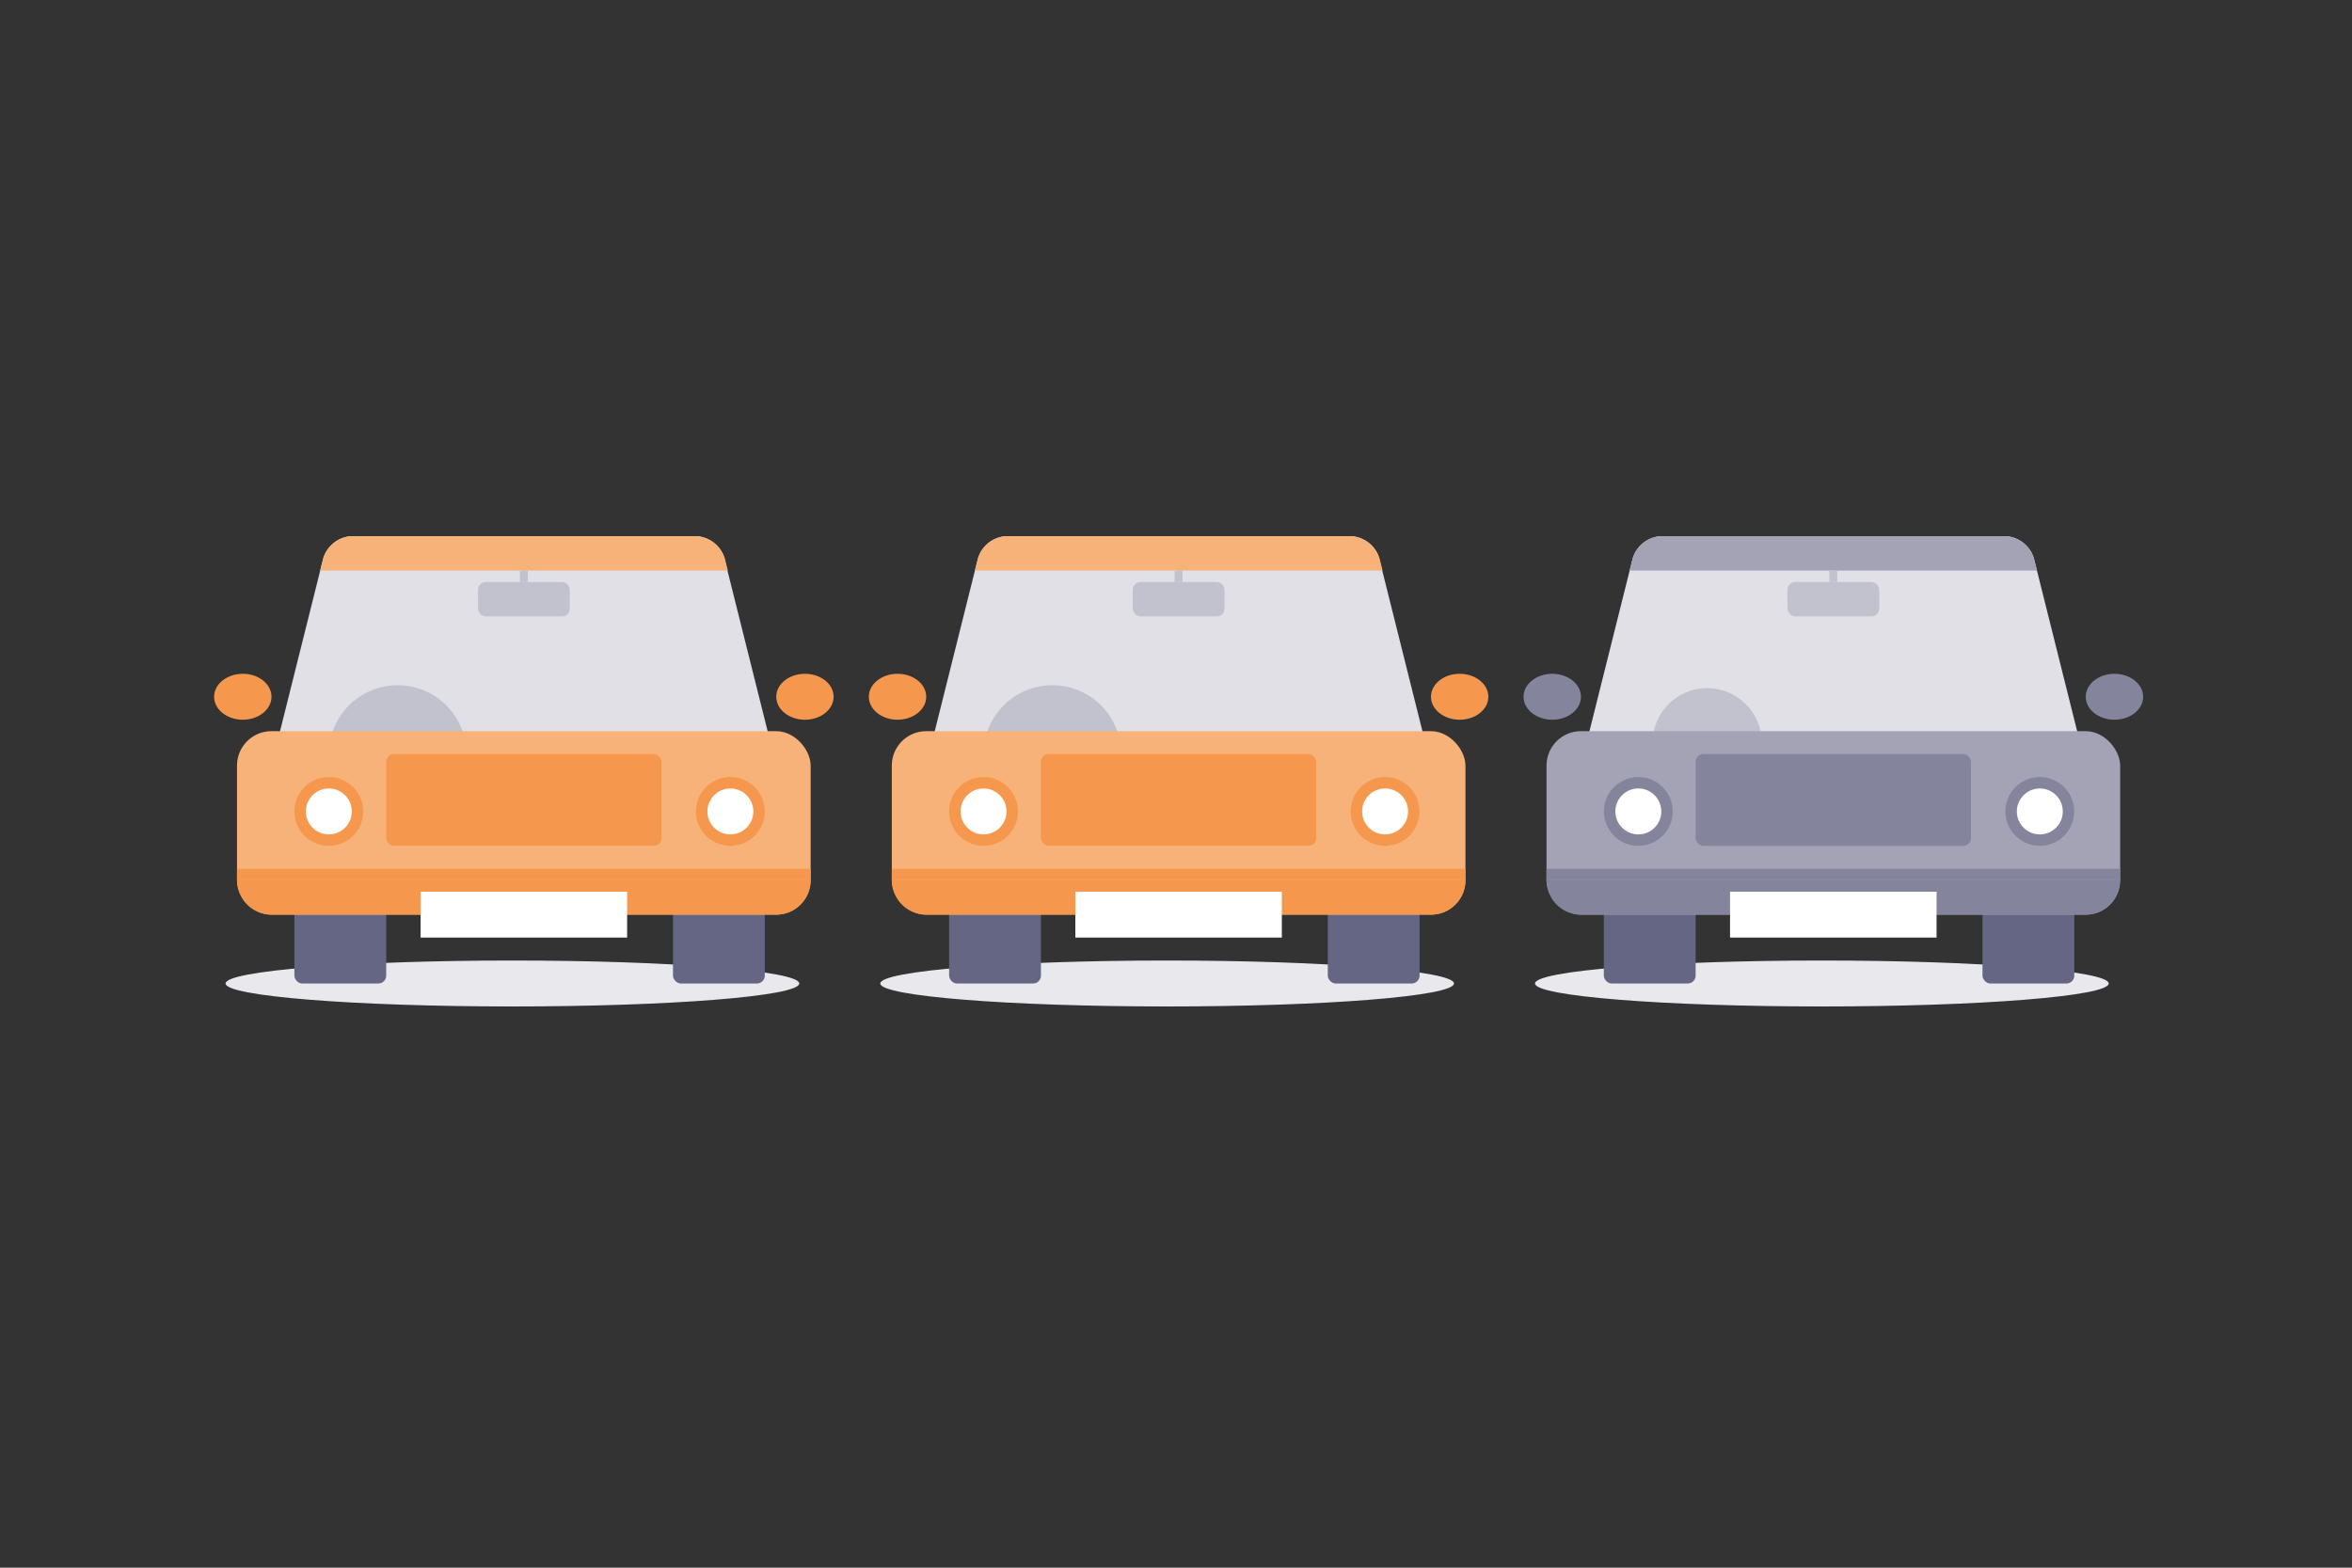 <?xml version="1.0" encoding="UTF-8"?>
<svg xmlns="http://www.w3.org/2000/svg" id="cf5829ee-7e3e-421c-afc0-607824c1fe4c" data-name="Layer 1" viewBox="0 0 300 200">
  <rect x="0" y="0" width="300" height="200" fill="#333333" stroke="none"/>
  <title>solutions-check-image-1</title>
  <path fill="none" d="M0 0h300v200H0z"></path>
  <ellipse cx="65.36" cy="125.47" rx="36.59" ry="2.93" fill="#e8e8ed"></ellipse>
  <path d="M98.3 94.83l-5.9-23.59a4 4 0 0 0-3.64-2.84H44.87a4 4 0 0 0-3.64 2.84l-5.9 23.59-.71 2.84H99z" fill="#e0e0e6"></path>
  <circle cx="50.72" cy="96.2" r="8.78" fill="#c1c2ce"></circle>
  <rect x="37.55" y="109.37" width="11.71" height="16.1" rx="1" ry="1" fill="#656684"></rect>
  <rect x="85.84" y="109.37" width="11.71" height="16.1" rx="1" ry="1" fill="#656684"></rect>
  <path d="M44.87 68.4a4 4 0 0 0-3.64 2.84l-.39 1.55h52l-.39-1.55a4 4 0 0 0-3.64-2.84H44.87z" fill="#f7b279"></path>
  <rect x="30.23" y="93.28" width="73.17" height="23.41" rx="4.39" ry="4.39" fill="#f7b279"></rect>
  <ellipse cx="102.67" cy="88.89" rx="3.66" ry="2.93" fill="#f5984d"></ellipse>
  <ellipse cx="30.97" cy="88.89" rx="3.66" ry="2.93" fill="#f5984d"></ellipse>
  <rect x="60.97" y="74.25" width="11.71" height="4.39" rx="1" ry="1" fill="#c1c2ce"></rect>
  <rect x="49.26" y="96.2" width="35.12" height="11.71" rx="1" ry="1" fill="#f5984d"></rect>
  <path fill="none" stroke="#c1c2ce" stroke-miterlimit="10" d="M66.82 72.79v1.46"></path>
  <circle cx="93.16" cy="103.52" r="4.39" fill="#f5984d"></circle>
  <circle cx="93.16" cy="103.52" r="2.93" fill="#fff"></circle>
  <circle cx="41.94" cy="103.52" r="4.39" fill="#f5984d"></circle>
  <circle cx="41.94" cy="103.52" r="2.93" fill="#fff"></circle>
  <path d="M34.62 116.69H99a4.4 4.4 0 0 0 4.39-4.39H30.23a4.4 4.4 0 0 0 4.39 4.39z" fill="#f5984d"></path>
  <path fill="#fff" d="M53.65 113.76h26.34v5.85H53.65z"></path>
  <path fill="#f5984d" d="M30.23 110.84h73.17v1.46H30.23z"></path>
  <ellipse cx="148.87" cy="125.47" rx="36.59" ry="2.93" fill="#e8e8ed"></ellipse>
  <path d="M181.82 94.83l-5.9-23.59a4 4 0 0 0-3.64-2.84h-43.9a4 4 0 0 0-3.64 2.84l-5.9 23.59-.71 2.84h64.39z" fill="#e0e0e6"></path>
  <circle cx="134.23" cy="96.2" r="8.78" fill="#c1c2ce"></circle>
  <rect x="121.06" y="109.37" width="11.71" height="16.1" rx="1" ry="1" fill="#656684"></rect>
  <rect x="169.36" y="109.37" width="11.71" height="16.1" rx="1" ry="1" fill="#656684"></rect>
  <path d="M128.38 68.4a4 4 0 0 0-3.64 2.84l-.39 1.55h52l-.39-1.55a4 4 0 0 0-3.64-2.84h-43.9z" fill="#f7b279"></path>
  <rect x="113.75" y="93.28" width="73.17" height="23.41" rx="4.39" ry="4.39" fill="#f7b279"></rect>
  <ellipse cx="186.18" cy="88.89" rx="3.66" ry="2.93" fill="#f5984d"></ellipse>
  <ellipse cx="114.48" cy="88.89" rx="3.66" ry="2.93" fill="#f5984d"></ellipse>
  <rect x="144.48" y="74.25" width="11.71" height="4.39" rx="1" ry="1" fill="#c1c2ce"></rect>
  <rect x="132.77" y="96.2" width="35.12" height="11.71" rx="1" ry="1" fill="#f5984d"></rect>
  <path fill="none" stroke="#c1c2ce" stroke-miterlimit="10" d="M150.33 72.79v1.46"></path>
  <circle cx="176.67" cy="103.52" r="4.39" fill="#f5984d"></circle>
  <circle cx="176.67" cy="103.52" r="2.93" fill="#fff"></circle>
  <circle cx="125.45" cy="103.52" r="4.39" fill="#f5984d"></circle>
  <circle cx="125.45" cy="103.52" r="2.93" fill="#fff"></circle>
  <path d="M118.14 116.69h64.39a4.4 4.4 0 0 0 4.39-4.39h-73.17a4.4 4.4 0 0 0 4.39 4.39z" fill="#f5984d"></path>
  <path fill="#fff" d="M137.16 113.76h26.34v5.85h-26.34z"></path>
  <path fill="#f5984d" d="M113.75 110.84h73.17v1.46h-73.17z"></path>
  <ellipse cx="232.38" cy="125.47" rx="36.59" ry="2.93" fill="#e8e8ed"></ellipse>
  <path d="M265.33 94.83l-5.9-23.59a4 4 0 0 0-3.64-2.84h-43.9a4 4 0 0 0-3.64 2.84l-5.9 23.59-.71 2.84H266z" fill="#e0e0e6"></path>
  <circle cx="217.75" cy="94.76" r="6.97" fill="#c1c2ce"></circle>
  <rect x="204.57" y="109.37" width="11.71" height="16.1" rx="1" ry="1" fill="#656684"></rect>
  <rect x="252.87" y="109.37" width="11.71" height="16.1" rx="1" ry="1" fill="#656684"></rect>
  <path d="M259.82 72.79l-.39-1.55a4 4 0 0 0-3.64-2.84h-43.9a4 4 0 0 0-3.64 2.84l-.39 1.55h52z" fill="#a3a3b5"></path>
  <rect x="197.26" y="93.28" width="73.17" height="23.41" rx="4.39" ry="4.39" fill="#a3a3b5"></rect>
  <ellipse cx="269.7" cy="88.89" rx="3.66" ry="2.93" fill="#84859d"></ellipse>
  <ellipse cx="197.99" cy="88.89" rx="3.66" ry="2.93" fill="#84859d"></ellipse>
  <rect x="227.99" y="74.25" width="11.71" height="4.39" rx="1" ry="1" fill="#c1c2ce"></rect>
  <rect x="216.28" y="96.2" width="35.12" height="11.71" rx="1" ry="1" fill="#84859d"></rect>
  <path fill="none" stroke="#c1c2ce" stroke-miterlimit="10" d="M233.84 72.79v1.46"></path>
  <circle cx="260.18" cy="103.52" r="4.39" fill="#84859d"></circle>
  <circle cx="260.18" cy="103.52" r="2.93" fill="#fff"></circle>
  <circle cx="208.97" cy="103.52" r="4.39" fill="#84859d"></circle>
  <circle cx="208.97" cy="103.52" r="2.93" fill="#fff"></circle>
  <path d="M201.65 116.69H266a4.4 4.4 0 0 0 4.39-4.39h-73.13a4.4 4.4 0 0 0 4.39 4.39z" fill="#84859d"></path>
  <path fill="#fff" d="M220.67 113.76h26.34v5.85h-26.34z"></path>
  <path fill="#84859d" d="M197.26 110.84h73.17v1.46h-73.17z"></path>
</svg>
